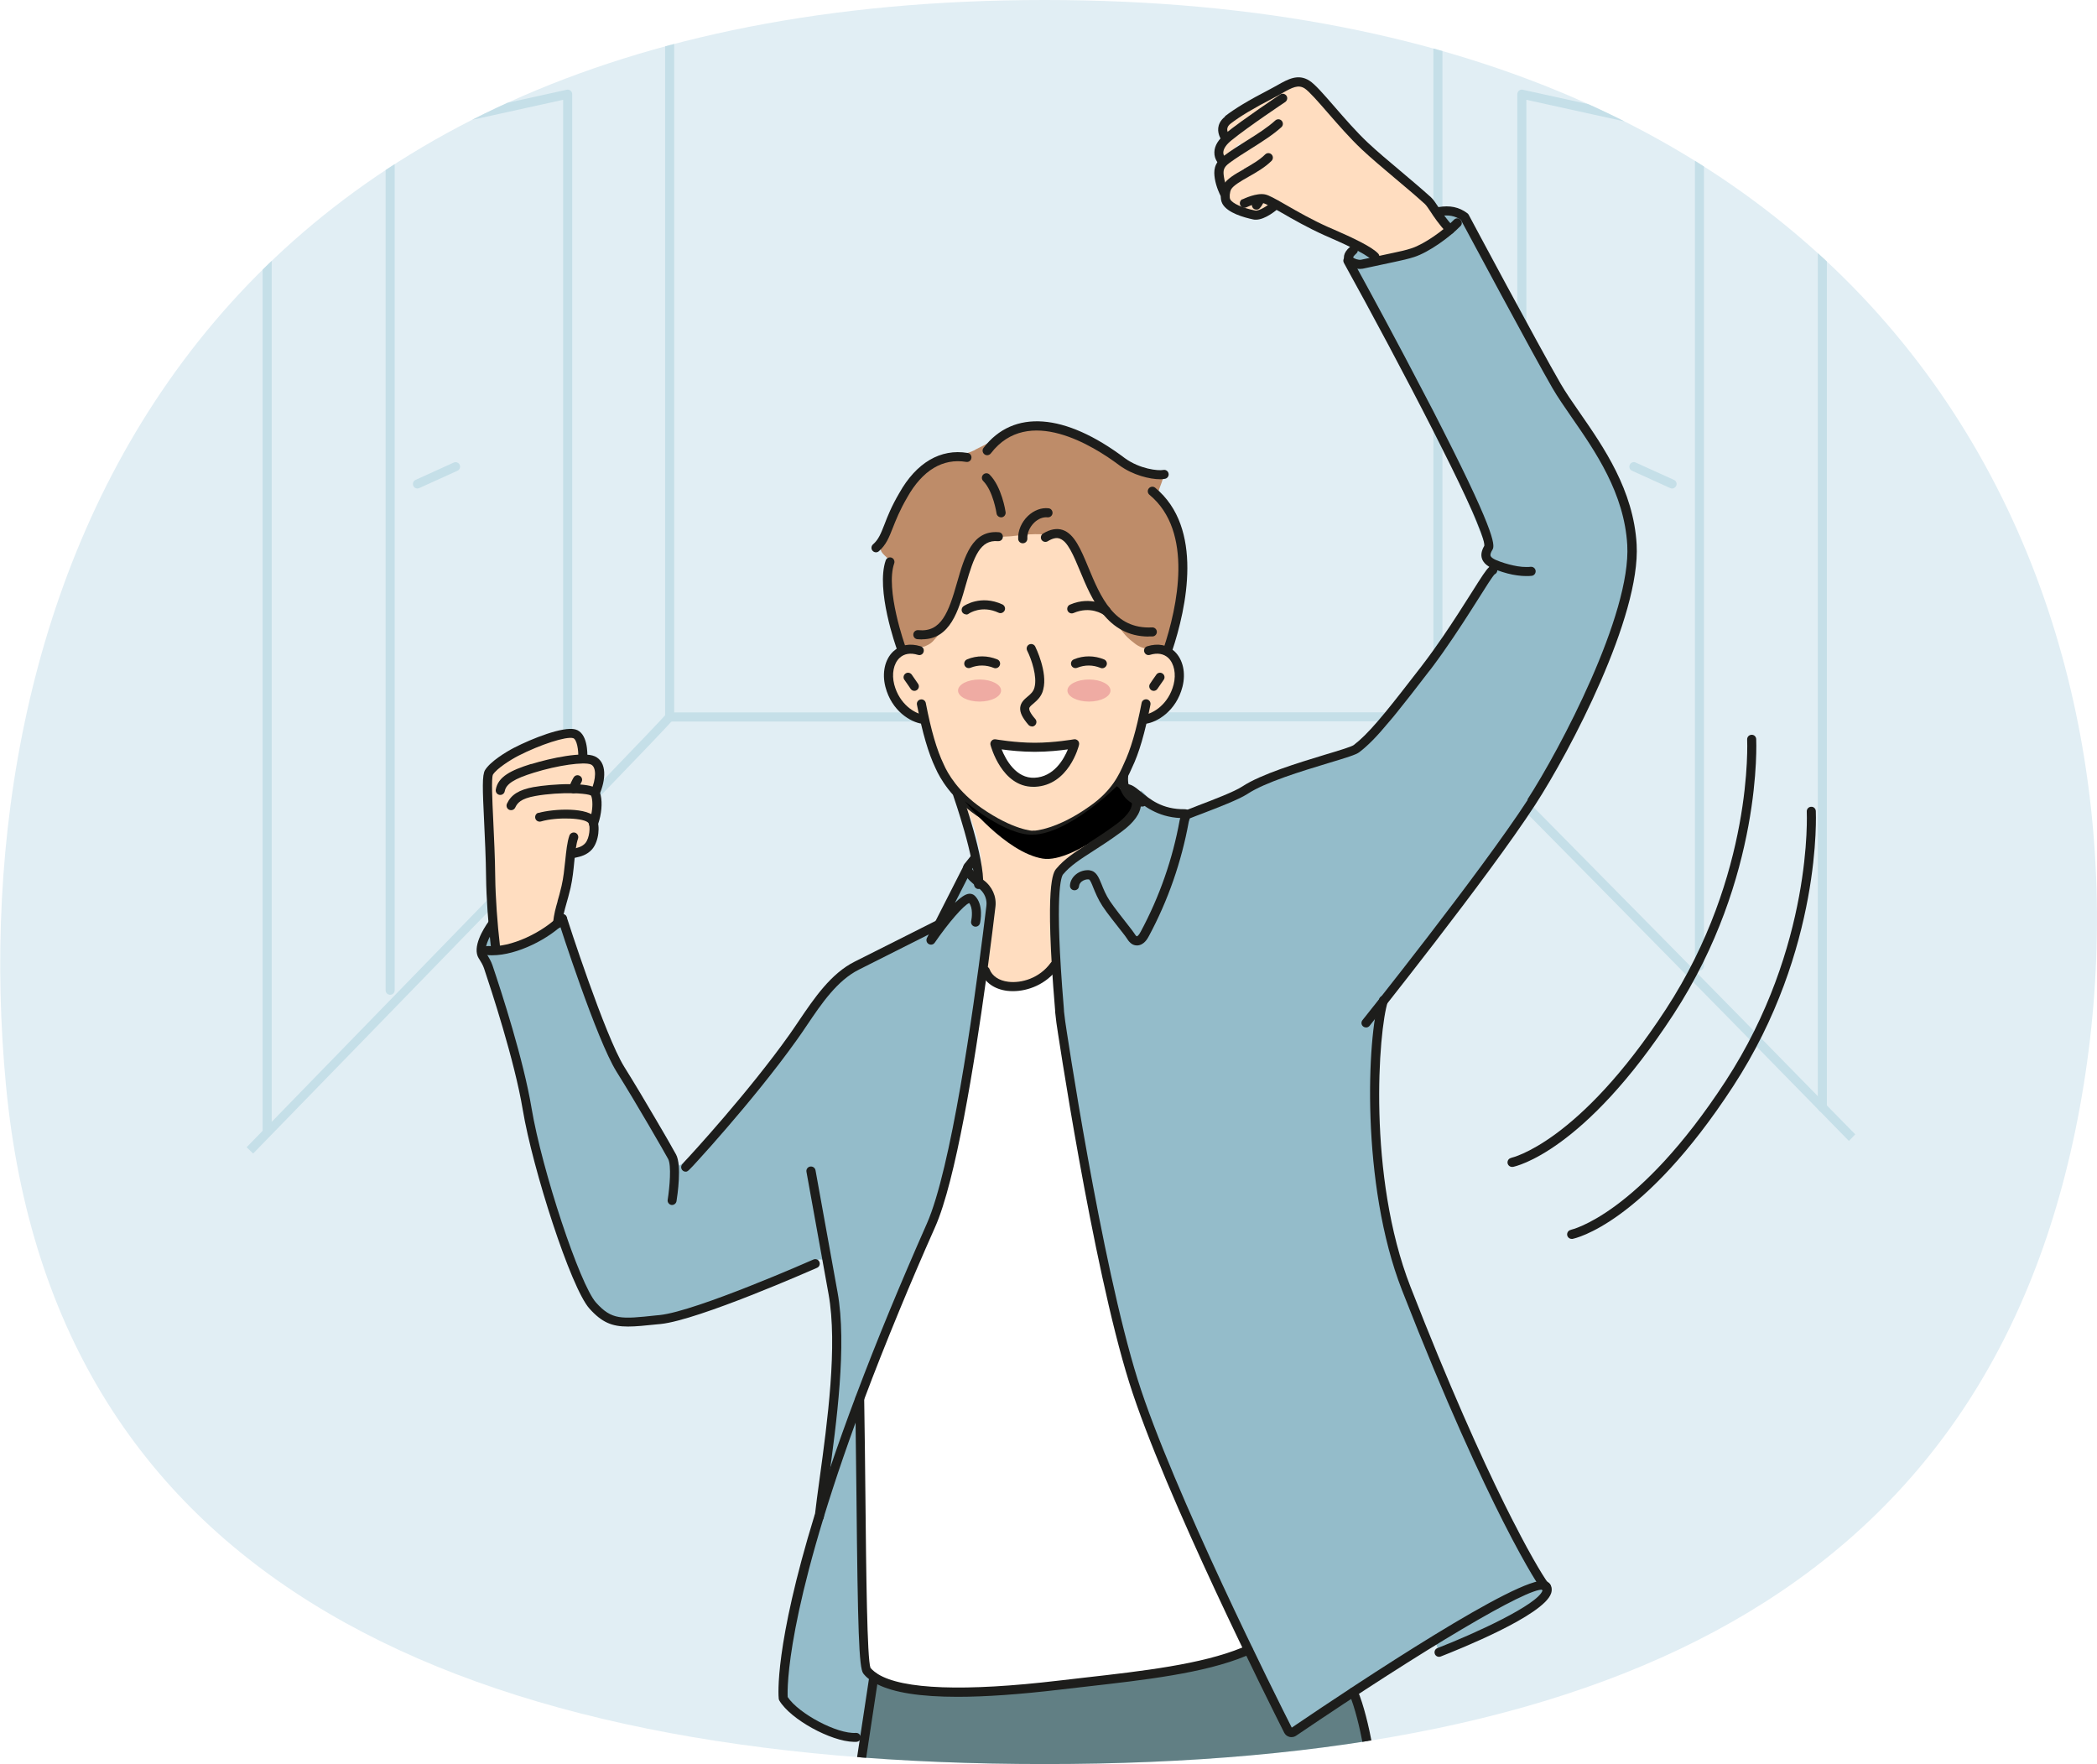 <?xml version="1.0" encoding="UTF-8"?>
<svg id="_レイヤー_2" data-name="レイヤー 2" xmlns="http://www.w3.org/2000/svg" xmlns:xlink="http://www.w3.org/1999/xlink" viewBox="0 0 189.95 159.8">
  <defs>
    <style>
      .cls-1 {
        fill: none;
      }

      .cls-2 {
        fill: #617f84;
      }

      .cls-3, .cls-4, .cls-5 {
        fill-rule: evenodd;
      }

      .cls-3, .cls-6 {
        fill: #fff;
      }

      .cls-7 {
        fill: #efaba3;
      }

      .cls-8 {
        fill: #1d1d1b;
      }

      .cls-9 {
        fill: #c5dfe8;
      }

      .cls-10 {
        fill: #e1eef4;
      }

      .cls-11 {
        fill: #94bcca;
      }

      .cls-5 {
        fill: #be8c69;
      }

      .cls-12 {
        fill: #ffddc0;
      }

      .cls-13 {
        clip-path: url(#clippath);
      }
    </style>
    <clipPath id="clippath">
      <path class="cls-1" d="M.54,98.3c4.31,45.5,42.13,61.49,94.1,61.49s86.8-16.27,94.1-61.49C195.77,54.74,173.09,0,94.64,0S-3.62,54.37.54,98.3Z"/>
    </clipPath>
  </defs>
  <g id="image">
    <g class="cls-13">
      <rect class="cls-10" x="-28.51" y="-2.2" width="246.29" height="164.2"/>
      <g>
        <path class="cls-2" d="M79.27,151.48s0-.02.01-.03c1.62.67,4.16,1.19,5.98,1.43,1.66.22,2.93.04,4.59-.05,6.08-.34,10.42-.84,16.42-1.86,1.46-.25,4.98-1.1,6.36-1.65,1.84-.74,2.61-1.2,4.52-.65.62.18,1.16.53,1.69.89,1.19.81,3.15,1.82,3.87,3.09.53.93.66,2.4.9,3.44.45,1.95.78,3.93,1,5.92h-46.97c.51-3.38.58-7.28,1.63-10.52Z"/>
        <g>
          <path class="cls-9" d="M129.84,37.27c.29.56.56,1.1.82,1.61v20.29c-.27.37-.54.76-.82,1.13v-23.04Z"/>
          <path class="cls-9" d="M129.84,2.95h.82v35.93c-.26-.51-.53-1.05-.82-1.61V2.95Z"/>
          <path class="cls-9" d="M103.36,65.29s0,0,0-.01c0-.02-.01-.05-.02-.08-.03-.22.13-.43.35-.46.05,0,.1-.02.15-.03.05-.01.09-.02.14-.04.02,0,.04-.01.06-.02,0-.04.02-.08.03-.13h22.48c-.24.3-.46.57-.68.82h-22.49s0,0,0-.01c0-.01-.02-.03-.02-.05Z"/>
          <path class="cls-9" d="M61.07,64.53h43s-.02.08-.03.13c-.02,0-.04.01-.06.02-.05.02-.1.03-.14.04-.05.01-.1.02-.15.03-.22.03-.38.24-.35.46,0,.02.01.05.02.08,0,0,0,0,0,.01,0,.02.01.03.02.05,0,0,0,0,0,.01h-42.72c-.23,0-.41-.18-.41-.41V2.95h.82v61.58Z"/>
          <path class="cls-9" d="M129.84,64.53v-4.23c.28-.37.56-.76.82-1.13v5.77c0,.23-.18.41-.41.41h-4.38c.21-.25.44-.53.68-.82h3.29Z"/>
          <path class="cls-9" d="M130.54,64.65s.05.05.12.12c.61.62,3.47,3.5,7.64,7.73.1.1.2.2.3.3.1.1.19.2.3.3,3.92,3.97,8.91,9.03,14.26,14.46.2.2.4.41.6.62,1.69,1.72,3.41,3.47,5.14,5.23.2.21.4.41.61.62.91.93,1.82,1.86,2.73,2.79.83.85,1.64,1.67,2.42,2.47.28.28.55.56.82.84.88.9,1.74,1.78,2.57,2.62-.19.2-.38.4-.57.6-.89-.91-1.8-1.84-2.7-2.76-1.87-1.91-3.77-3.85-5.67-5.79-.2-.21-.4-.41-.6-.62-1.73-1.76-3.45-3.51-5.16-5.25-.2-.21-.4-.41-.6-.61-5.08-5.17-10-10.16-14.32-14.53-.1-.1-.2-.2-.3-.3-.1-.1-.2-.2-.3-.3-2.93-2.97-5.57-5.63-7.76-7.85-.04-.04-.08-.08-.12-.12-.16-.16-.16-.42,0-.58.16-.16.42-.16.58,0Z"/>
          <path class="cls-9" d="M24.62,101.61c6.9-7.1,13.71-14.09,19.49-20.05.13-.13.26-.27.39-.4.13-.14.26-.27.39-.4,2.33-2.4,4.48-4.62,6.39-6.6.26-.27.51-.53.76-.78.46-.48.9-.94,1.33-1.38.04-.04.08-.08.12-.13.16-.17.32-.33.48-.5.06-.06.12-.12.17-.18.19-.19.37-.38.55-.57,3.09-3.21,5.1-5.31,5.56-5.83.04-.05.07-.08.08-.1.14-.18.39-.22.57-.08.18.14.22.39.08.57-.02.03-.07.08-.14.16-.61.68-2.96,3.14-6.42,6.72h0c-.12.12-.24.25-.36.37-.13.13-.26.27-.39.4-.22.22-.44.45-.66.69-.22.22-.44.45-.66.68-2.19,2.26-4.69,4.85-7.41,7.65-.13.13-.25.27-.39.4-.13.13-.25.27-.39.4-6.5,6.7-14.09,14.5-21.23,21.84-.2-.19-.39-.38-.59-.57.48-.49.96-.98,1.43-1.47.27-.28.55-.56.82-.84Z"/>
          <g>
            <g>
              <path class="cls-9" d="M24.11,14.13s0,0,.01,0c0,0,.02,0,.03,0,.02,0,.04,0,.06,0h0s.05,0,.08,0c0,0,0,0,.01,0,.02,0,.05.01.07.02,0,0,0,0,0,0,.02,0,.04.02.06.03,0,0,0,0,.01,0,.02,0,.03.02.05.04,0,0,0,0,.01,0,.02.02.03.04.05.06.02.02.03.05.04.07.01.02.02.05.02.07,0,.03,0,.06,0,.09,0,.19-.13.36-.32.4l-.5.11v-.51c0-.19.13-.36.31-.4Z"/>
              <path class="cls-9" d="M35.25,11.67l16.08-3.54c.12-.03.25,0,.35.08.1.08.15.2.15.32v57.56c0,.23-.18.41-.41.41s-.41-.18-.41-.41V9.04l-15.58,3.43c-.22.05-.44-.09-.49-.31-.05-.22.09-.44.31-.49Z"/>
              <path class="cls-9" d="M35.34,11.66c.23,0,.41.18.41.41v77.63c0,.23-.18.41-.41.41s-.41-.18-.41-.41V12.07c0-.23.18-.41.41-.41Z"/>
              <path class="cls-9" d="M37.64,43.47l3.46-1.57c.21-.09.45,0,.54.2.09.21,0,.45-.2.54l-3.46,1.57c-.06.02-.11.04-.17.04-.16,0-.31-.09-.37-.24-.09-.21,0-.45.2-.54Z"/>
              <path class="cls-9" d="M24.11,14.13s0,0,.01,0c0,0,.02,0,.03,0,.02,0,.04,0,.06,0h0s.05,0,.08,0c0,0,0,0,.01,0,.02,0,.05.01.07.02,0,0,0,0,0,0,.02,0,.04.02.06.03,0,0,0,0,.01,0,.02,0,.03.02.05.04,0,0,0,0,.01,0,.02.02.03.04.05.06.02.02.03.05.04.07.01.02.02.05.02.07,0,.03,0,.06,0,.09v87.93c0,.23-.18.41-.41.41s-.41-.18-.41-.41V14.52c0-.19.13-.36.31-.4Z"/>
            </g>
            <g>
              <path class="cls-9" d="M164.69,14.37s.02-.05.04-.07c.01-.02.03-.04.05-.06,0,0,0,0,.01,0,.01-.02.03-.03.05-.04,0,0,0,0,.01,0,.02-.02.04-.02.06-.03,0,0,0,0,0,0,.02-.01.04-.02.07-.02,0,0,0,0,.01,0,.02,0,.05,0,.08,0h0s.04,0,.06,0c.01,0,.02,0,.03,0,0,0,0,0,.01,0,.18.04.31.2.31.4v.51l-.5-.11c-.19-.04-.32-.21-.32-.4,0-.03,0-.06,0-.09,0-.02.01-.05.02-.07Z"/>
              <path class="cls-9" d="M137.94,8.13l16.08,3.54c.22.05.36.27.31.49-.05.22-.27.36-.49.31l-15.58-3.43v53.84c0,.23-.18.41-.41.41s-.41-.18-.41-.41V8.53c0-.12.06-.24.15-.32.1-.08.22-.11.35-.08Z"/>
              <path class="cls-9" d="M153.94,11.66c.23,0,.41.18.41.41v75.43c0,.23-.18.41-.41.41s-.41-.18-.41-.41V12.07c0-.23.18-.41.41-.41Z"/>
              <path class="cls-9" d="M148.17,41.9l3.46,1.57c.21.09.3.34.2.54-.07.15-.22.24-.37.24-.06,0-.11-.01-.17-.04l-3.46-1.57c-.21-.09-.3-.34-.2-.54.09-.21.34-.3.54-.2Z"/>
              <path class="cls-9" d="M164.69,14.37s.02-.05.04-.07c.01-.02.03-.04.05-.06,0,0,0,0,.01,0,.01-.02.03-.03.05-.04,0,0,0,0,.01,0,.02-.02.04-.02.06-.03,0,0,0,0,0,0,.02-.01.04-.02.07-.02,0,0,0,0,.01,0,.02,0,.05,0,.08,0h0s.04,0,.06,0c.01,0,.02,0,.03,0,0,0,0,0,.01,0,.18.04.31.2.31.4v85.77c0,.23-.18.41-.41.41-.11,0-.22-.05-.29-.12-.07-.07-.12-.18-.12-.29V14.52s0-.06,0-.09c0-.02.01-.05.02-.07Z"/>
            </g>
          </g>
        </g>
        <g>
          <path class="cls-5" d="M88.34,40.75c-2.79,1.33-3.93-.38-5.96,3.17-.76,1.33-1.65,3.8-2.41,5.01-.76,1.2.63,1.46.57,1.96-.06.63-.19,1.33-.13,1.96.13,2.66,1.14,5.7,1.14,5.7l24.21.57s1.27-3.99,1.2-8.87c-.06-2.54-1.46-4.12-2.03-5.39-.13-.38.51-1.39.44-1.84-.13-.76-1.39.25-2.35-.38-2.41-1.46-6.15-4.12-9.38-4.06-2.03.06-2.54.82-5.32,2.16Z"/>
          <path class="cls-12" d="M80.99,59.45s.63-.32,1.27-.51c.82-.19,1.77-.32,2.28-.89.95-1.01,1.01-1.46,1.46-2.28.82-1.52,1.33-3.8,1.77-5.2.76-2.28,2.85-1.84,4.12-2.03,2.6-.32,4.75-.38,5.83,2.22.32.89,1.58,3.68,2.92,5.2,1.14,1.27,1.08,1.52,2.09,2.28.95.82,2.28.51,3.04.89.57.25.89,1.2.89,1.27.44,1.08-.19,2.54-.19,2.54l-1.39,1.65-1.58.76s-.44,2.28-1.2,3.99c-.76,1.71-1.9,2.79-1.9,2.79,0,0-.01,1.44.14,3-.59.43-1.15.88-1.54,1.48-1.31.84-2.29,1.45-3.02,2.34-.66.79-.5,5.36-.29,8.8-.06.02-.13.05-.19.08-.33.15-.61.38-.92.58-1.03.67-2.33,1.01-3.5.64-1.17-.37-2.1-1.57-1.91-2.78.05-.34.19-.67.19-1.01,0-.4-.2-.72-.59-.79-.02-.34.02-.69.04-1.04.1-1.52.18-3.04.13-4.56-.03-.86-.13-1.72-.33-2.57-.21-.91-.5-1.8-.87-2.65-.33-.76-.74-1.55-1.37-2.1-.02-.02-.05-.03-.08-.03-.36-.47-.87-1.2-1.37-2.16-.89-1.71-1.2-4.12-1.2-4.12,0,0-1.46-.13-2.66-1.9-1.14-1.65-.06-3.87-.06-3.87Z"/>
          <g>
            <path class="cls-11" d="M98.99,76.6c.39-.59.95-1.05,1.54-1.48.3-.22.61-.43.91-.65.96-.7,1.91-1.68,1.88-2.88.57.4,1.13,1.39,1.75,1.69.93.46,1.96.17,2.97.4.01-.36,6.1-2.84,6.1-2.84,3.96-1.37,2.57-.57,6.52-1.94.76-.26,1.53-.53,2.18-.99.51-.36.92-.83,1.34-1.29.69-.77,1.39-1.55,2.08-2.32l.02-.26c1.18-1.37,2.35-2.75,3.41-4.22.65-.89,1.22-1.82,1.88-2.69.64-.84,1.32-1.66,1.93-2.53.52-.74,1.04-1.55,1.26-2.44.23-.93.04-1.97-.25-2.85-.39-1.19-1.32-3.36-1.52-3.83,0,0,0,0,0,0,.51,1.17-.7-1.62-1.24-2.78-.92-2-7.07-14.68-9.08-18.61,2.28-.47,4.49-1.12,6.7-1.83.36-.11.62-.21.85-.25-.11-.05-.21-.14-.17-.34,0-.03,1.14-.59,1.13-.62.02-.04.02-.08,0-.13-.31-.46-.57-.94-.86-1.42l.03-.35c.86-.15,1.59-.05,2.29.47,0,0,6.34,11.88,8.32,15.3,1.98,3.42,6.48,8.1,6.84,14.4.36,6.3-5.87,18.32-9.11,23.32-3.46,5.32-10.87,14.8-13.78,18.47-.1.56-.16,1.12-.21,1.69-.33,3.28-.64,6.59-.33,9.87.27,2.83.85,6.58,1.57,9.33,1.14,4.32,2.58,6.9,4.03,11.13,1.74,5.09,3.01,8.4,5.26,11.83.74,1.12,1.52,2.23,2.14,3.42.78,1.49,1.29,3.09,1.81,4.69.06.18.12.37.14.56.39-.09.65-.06.75.09,1.08,1.75-9.72,5.94-9.72,5.94l-.38-1.1h0c-5.46,3.35-11.36,7.34-12.79,8.3-.17.12-.41.06-.5-.13-.47-.94-1.85-3.68-3.6-7.29-3.45-7.16-8.33-17.71-10.41-24.35-3.39-10.8-6.59-32.53-6.59-32.53l-.11-.95c.04.36-.11-1.23-.26-3.41-.01-.16-.02-.32-.03-.48-.22-3.44-.37-8.01.29-8.8.73-.88,1.71-1.49,3.02-2.34Z"/>
            <path class="cls-11" d="M124.37,23.71c-.64.15-1.31-.03-1.95-.2-.12-.03-.27-.09-.29-.21-.02-.12.08-.23.18-.3.24-.19.5-.36.77-.51v-.1c.61.04,1.19.36,1.54.86.04.06.08.12.08.18,0,.15-.17.24-.32.28Z"/>
            <path class="cls-11" d="M45.42,83.87c1.72-.33,3.55-.36,5.3-.54.2-.02.42-.03.57.09.13.1.18.28.23.44.86,3.29,1.84,6.55,2.94,9.77.43,1.25.87,2.5,1.56,3.62.87,1.43,2.1,2.6,3.12,3.92,1.02,1.33,1.83,2.83,2.39,4.42,2.11-1.39,3.84-3.3,5.48-5.22,3.06-3.57,5.94-7.3,8.62-11.16.27-.38.54-.77.88-1.1.39-.37.86-.63,1.33-.9.79-.45,1.58-.89,2.38-1.34.7-.39,1.4-.79,2.13-1.12.7-.31,2.11-.37,2.66-.77.5-.37.59-1.6.85-2.22.36-.84.85-1.63,1.44-2.34.08-.09.17-.19.3-.19.08,0,.16.04.23.09.07.05.14.11.21.16l.02-.12c.22.23.5.47.8.69.66.48,1.01,1.24.92,2.03-.61,5.15-2.89,23.17-5.43,28.91-.26.59-.52,1.17-.77,1.74l.09-.69c-1.61,4.39-3.8,8.57-5.31,13-.24.72-.47,1.44-.68,2.17.07-.18.13-.36.2-.54.18,10.54.13,24,.64,24.62.17.21.43.47.87.72l-1,5.3c-1.92.13-6.47-1.87-7.44-3.47,0,0-.52-4.97,4.05-19.02-.15.3-.31.6-.48.9,1-6.61,1.29-13.33.84-20-.03-.49-.09-1.02-.44-1.37-.35-.35-.98-.4-1.09.08,0,0-10.62,4.7-14.04,5.06-3.42.36-4.5.54-6.12-1.26-1.62-1.8-5.04-12.42-5.94-17.82-.74-4.43-2.81-10.74-3.53-12.87-.12-.35-.32-.67-.52-.99-.81-1.31.71-2.53,1.72-2.72Z"/>
            <path class="cls-11" d="M87.69,78.51l.57-.71-.21,1.58c-.33-.35-.51-.68-.35-.88Z"/>
          </g>
        </g>
        <g>
          <path class="cls-8" d="M88.64,80.52c.21,0,.4-.17.41-.38.15-2.35-1.83-8.03-1.91-8.27-.08-.21-.31-.33-.52-.25-.21.07-.33.31-.25.52.02.06,2.01,5.76,1.86,7.95-.01.23.16.42.38.44,0,0,.02,0,.03,0Z"/>
          <path class="cls-8" d="M93.66,76.08s0,0,.01,0c.09,0,2.32-.09,5.49-2.36,2.23-1.55,2.94-3.19,3.37-4.16.65-1.34,1.18-3.17,1.68-5.73.04-.22-.1-.44-.32-.48-.22-.04-.44.1-.48.32-.48,2.49-1,4.25-1.62,5.54-.4.91-1.05,2.41-3.1,3.83-2.97,2.12-5.02,2.21-5.04,2.21-.23,0-.4.2-.4.42,0,.22.19.4.41.4Z"/>
          <path class="cls-8" d="M93.6,76.08c.23,0,.41-.18.41-.41s-.18-.41-.41-.41c-.03,0-1.79-.05-4.71-2.08-2.1-1.47-3.04-3.1-3.41-3.95-.63-1.31-1.14-3.07-1.62-5.55-.04-.22-.26-.37-.48-.32-.22.04-.37.26-.32.48.5,2.56,1.03,4.38,1.68,5.74.4.91,1.42,2.7,3.69,4.28,3.18,2.2,5.1,2.23,5.18,2.23Z"/>
          <path class="cls-8" d="M103.74,65.56s.04,0,.05,0c1.02-.14,2.75-1.14,3.32-3.35.32-1.25.05-2.47-.71-3.2-.63-.6-1.51-.77-2.48-.47-.22.07-.34.3-.27.51.07.22.3.34.51.27.68-.21,1.25-.11,1.67.28.53.51.72,1.45.48,2.4-.46,1.8-1.86,2.64-2.64,2.74-.22.03-.38.24-.35.46.03.21.2.36.41.36Z"/>
          <path class="cls-8" d="M104.5,62.58c.13,0,.26-.06.34-.18,0,0,.38-.56.56-.81.14-.18.1-.44-.08-.57-.18-.14-.44-.1-.57.08-.19.26-.57.82-.58.84-.13.19-.07.44.11.57.07.05.15.07.23.07Z"/>
          <path class="cls-8" d="M83.58,65.56c.2,0,.38-.15.41-.36.03-.22-.13-.43-.35-.46-.77-.1-2.17-.94-2.64-2.74-.24-.95-.06-1.89.48-2.4.41-.39.99-.49,1.67-.28.22.07.45-.05.51-.27.07-.22-.05-.45-.27-.51-.96-.3-1.84-.13-2.48.47-.76.72-1.03,1.95-.71,3.2.57,2.21,2.3,3.21,3.32,3.35.02,0,.04,0,.05,0Z"/>
          <path class="cls-8" d="M82.82,62.58c.08,0,.16-.02.23-.07.19-.13.24-.38.11-.57-.02-.02-.39-.58-.58-.84-.14-.18-.39-.22-.57-.08-.18.14-.22.39-.08.57.18.24.55.8.56.81.08.12.21.18.34.18Z"/>
          <path class="cls-8" d="M93.47,65.81c.1,0,.19-.03.27-.1.17-.15.19-.41.04-.58-.5-.57-.56-.84-.55-.95,0-.13.15-.26.38-.45.31-.27.75-.64.89-1.28.41-1.57-.68-3.79-.73-3.89-.1-.2-.35-.28-.55-.18-.2.1-.28.35-.18.55.41.81.92,2.37.67,3.32-.09.39-.35.62-.63.85-.3.25-.63.54-.67,1.01-.03.44.2.91.75,1.55.08.09.2.14.31.14Z"/>
          <path class="cls-8" d="M100.19,55.74c.13,0,.26-.06.34-.17.13-.18.09-.44-.1-.57-.06-.04-1.54-1.08-3.51-.23-.21.09-.3.33-.22.54.09.21.33.31.54.22,1.53-.66,2.66.11,2.71.15.07.05.15.07.24.07Z"/>
          <path class="cls-8" d="M87.51,55.67c.08,0,.16-.02.24-.08.05-.04,1.18-.8,2.7-.09.21.1.45,0,.55-.2.1-.21,0-.45-.2-.55-1.97-.91-3.46.12-3.52.16-.18.13-.23.39-.1.57.08.11.21.17.33.17Z"/>
          <path class="cls-4" d="M101.17,71.21s-4.34,4.33-7.63,4.4c-2.54.06-6.15-3.04-6.15-3.04,0,0,3.68,4.63,7.04,5.2,2.92.51,8.84-4.75,8.84-4.75l-2.09-1.8Z"/>
          <path class="cls-8" d="M79.34,50.03c.1,0,.19-.03.27-.1.66-.58.92-1.25,1.26-2.11.28-.71.62-1.58,1.3-2.75,1.38-2.47,3.23-3.58,5.35-3.23.22.04.44-.11.47-.34.04-.22-.11-.44-.34-.47-2.45-.41-4.65.88-6.19,3.63-.71,1.21-1.07,2.12-1.35,2.86-.32.81-.52,1.34-1.03,1.79-.17.15-.19.41-.04.58.08.09.19.14.31.14Z"/>
          <path class="cls-8" d="M81.62,59.1s.09,0,.14-.02c.21-.08.32-.31.25-.53-.02-.05-1.84-5.15-1.01-7.52.07-.21-.04-.45-.25-.52-.21-.07-.45.04-.52.25-.92,2.64.94,7.85,1.02,8.07.06.17.22.27.39.27Z"/>
          <path class="cls-8" d="M105.07,43.41c.18,0,.33-.01.46-.04.22-.04.37-.26.32-.48-.04-.22-.26-.37-.48-.32-.46.09-2.12-.08-3.48-1.07-5.44-4.1-10.11-4.44-12.8-.93-.14.18-.1.44.08.58.18.14.44.1.58-.08,3.37-4.4,9.28-.7,11.66,1.09,1.21.88,2.74,1.25,3.67,1.25Z"/>
          <path class="cls-8" d="M83.52,57.91c2.56,0,3.31-2.62,3.97-4.95.73-2.55,1.29-4.09,2.91-3.94.23.02.43-.15.44-.37.02-.23-.15-.43-.37-.44-2.41-.21-3.1,2.2-3.77,4.53-.78,2.76-1.45,4.55-3.52,4.34-.23-.02-.43.14-.45.37-.02.23.14.43.37.45.14.01.28.02.42.02Z"/>
          <path class="cls-8" d="M104.04,57.65c.12,0,.23,0,.36,0,.23-.01.4-.21.39-.43-.01-.23-.21-.4-.43-.39-3.44.19-4.68-2.79-5.77-5.42-.68-1.64-1.27-3.06-2.34-3.41-.53-.17-1.13-.06-1.77.33-.19.12-.25.37-.14.56.12.19.37.25.56.14.44-.27.79-.35,1.09-.25.72.24,1.26,1.55,1.84,2.94,1.04,2.52,2.46,5.93,6.22,5.94Z"/>
          <path class="cls-8" d="M105.77,59.29c.17,0,.33-.11.39-.28,1.33-3.98,2.89-11.19-1.52-14.83-.17-.14-.43-.12-.58.06-.14.17-.12.43.06.58,4.03,3.33,2.53,10.17,1.27,13.94-.07.21.04.45.26.52.04.01.09.02.13.02Z"/>
          <path class="cls-8" d="M90.68,46.86s.04,0,.06,0c.22-.03.38-.24.35-.47-.01-.09-.35-2.3-1.45-3.4-.16-.16-.42-.16-.58,0-.16.16-.16.42,0,.58.9.9,1.21,2.92,1.21,2.94.03.2.21.35.41.35Z"/>
          <path class="cls-8" d="M92.65,49.21s.01,0,.02,0c.23-.01.4-.21.39-.43-.03-.5.22-1.05.63-1.45.36-.34.79-.51,1.2-.47.22.02.43-.14.45-.37.02-.23-.14-.43-.37-.45-.64-.07-1.31.18-1.85.69-.59.56-.93,1.34-.89,2.09.01.22.19.39.41.39Z"/>
          <g>
            <path class="cls-3" d="M93.73,67.69c1.84,0,3.61-.32,3.61-.32,0,0-.82,3.36-3.61,3.49-2.66.13-3.61-3.49-3.61-3.49,0,0,1.77.32,3.61.32Z"/>
            <path class="cls-8" d="M89.72,67.47c.04.16,1.03,3.8,3.87,3.8.05,0,.11,0,.16,0,3.06-.14,3.96-3.65,3.99-3.8.03-.13,0-.28-.1-.38-.1-.1-.24-.15-.37-.12-.02,0-1.76.31-3.54.31s-3.52-.31-3.54-.31c-.14-.02-.28.02-.37.13-.1.1-.13.25-.1.38ZM96.73,67.88c-.37.9-1.27,2.49-3.02,2.57-1.66.08-2.6-1.62-2.98-2.57.7.1,1.83.22,3,.22s2.31-.12,3-.22Z"/>
          </g>
        </g>
        <path class="cls-8" d="M97.28,59.72c.89-.36,1.84-.35,2.73.01.21.09.31.33.22.54-.07.16-.22.26-.38.26-.05,0-.1,0-.16-.03-.69-.28-1.42-.29-2.12-.01-.21.08-.45-.02-.53-.23-.08-.21.02-.45.23-.53Z"/>
        <path class="cls-8" d="M87.61,59.72c.89-.36,1.84-.35,2.73.01.21.09.31.33.22.54-.06.16-.22.26-.38.26-.05,0-.1,0-.16-.03-.69-.28-1.42-.29-2.12-.01-.21.08-.45-.02-.53-.23-.08-.21.02-.45.23-.53Z"/>
        <path class="cls-7" d="M88.73,61.55c1.08,0,1.95.45,1.95,1s-.87,1-1.95,1-1.95-.45-1.95-1,.87-1,1.95-1Z"/>
        <path class="cls-7" d="M98.64,61.55c1.08,0,1.95.45,1.95,1s-.87,1-1.95,1-1.95-.45-1.95-1,.87-1,1.95-1Z"/>
        <g>
          <path class="cls-12" d="M122.95,19.33l3.5,1.43c-2.61,1.75-5.5.55-6.3.19-1.87-.84-3.53-1.85-4.59-2.44l-.08-.51.08.04,7.39,1.29Z"/>
          <path class="cls-12" d="M110.72,14.59s-.95-.84.41-2.05l-.08-.03s-.77-.92.16-1.65c.95-.74,2.28-1.51,4.04-2.42,1.26-.66,2.14-1.42,3.14-.79.91.57,3.1,3.56,5.24,5.57,1.57,1.47,3.9,3.3,5.71,4.95.44.39.81,1.33,2,2.63,0,0-2.41,1.75-3.35,2.09-.76.28-3.46.38-3.46.38l-9.07-5.26-.04-.02c-1.29,1.46-1.58,1.55-1.83,1.5-.5-.1-2.11-.48-2.52-1.21-.12-.21-.12-.56-.06-.88l-.09.11s-.35-.68-.45-1.38c-.1-.65-.08-1.13.64-1.67.55-.41,1.16-.8,1.77-1.18l-.64-.26-1.53,1.59Z"/>
        </g>
        <path class="cls-6" d="M82.9,114.28l2.25-5.55,4.08-20.69c.28.32.61.6,1,.8.63.32,1.31.4,1.98.3,0,0,0,0,0,0-.16.08-.04.3.11.27.67-.13,1.21-.51,1.71-.94.39-.24.76-.52,1.07-.83.05-.05.05-.11.03-.16l.36-.03.22.76c.14,2.18.3,3.77.26,3.41l.11.95s3.2,21.73,6.59,32.53c2.08,6.63,6.96,17.19,10.41,24.35h0c-4.29,1.91-11.05,2.47-17.11,3.18-10.96,1.3-14.97.35-16.58-.59-.44-.26-.7-.51-.87-.72-.51-.62-.46-14.09-.64-24.62h0s0-.02,0-.02l5.02-12.4Z"/>
        <path class="cls-8" d="M138.35,72.43c2.98-4.6,9.41-16.79,9.05-23.07-.27-4.68-2.9-8.48-5.01-11.52-.66-.96-1.29-1.86-1.77-2.69-1.87-3.24-7.71-14.16-8.29-15.23-.53-.37-1.13-.48-1.9-.35-.22.04-.44-.11-.47-.34-.04-.22.11-.44.34-.47,1.04-.18,1.87,0,2.61.55.05.04.09.08.12.13.06.12,6.36,11.91,8.32,15.29.46.8,1.08,1.69,1.74,2.64,2.17,3.13,4.88,7.03,5.16,11.95.37,6.54-6.02,18.7-9.18,23.57-4.31,6.64-14.91,19.89-15.01,20.03-.08.1-.2.15-.32.15-.09,0-.18-.03-.26-.09-.18-.14-.21-.4-.06-.58.11-.13,10.67-13.35,14.97-19.96Z"/>
        <path class="cls-8" d="M121.89,23.26c.08-.04.16-.06.24-.05.13.01.25.09.31.21,0,0,.02.04.07.12.06.11.16.3.3.54.04.08.09.16.14.25,1.07,1.95,3.67,6.73,6.18,11.57.24.47.48.92.71,1.36.29.56.56,1.1.82,1.61,5.09,10,4.72,10.61,4.51,10.96-.1.16-.2.38-.15.52.04.12.22.3.85.52.58.21,1.11.34,1.58.42.29.05.56.07.82.07.13,0,.26,0,.38-.02.22-.02.43.14.45.37.02.23-.14.43-.37.45-.15.02-.31.02-.47.02h-.03c-.25,0-.51-.02-.79-.06-.56-.07-1.16-.23-1.83-.47,0,0-.02,0-.02,0-.22-.08-.45-.17-.66-.29-.02-.01-.04-.02-.06-.04-.28-.16-.51-.39-.62-.69-.13-.35-.06-.74.2-1.19.03-.27-.18-.94-.58-1.91,0,0,0-.02-.01-.03-.02-.04-.04-.08-.05-.13-.14-.35-.31-.73-.49-1.15,0-.01-.01-.02-.02-.04-.67-1.49-1.58-3.39-2.64-5.49-.27-.53-.54-1.07-.82-1.63-2.54-4.99-5.66-10.82-8.11-15.25-.08-.15-.06-.32.03-.45.04-.04.08-.08.13-.11Z"/>
        <path class="cls-8" d="M101.81,69.89c.23.02.39.22.38.44-.09,1.06.37,1.71,1.36,1.92.22.05.36.27.32.49-.04.19-.21.32-.4.32-.03,0-.06,0-.09,0-1.39-.3-2.13-1.31-2.01-2.79.02-.23.21-.39.44-.38Z"/>
        <path class="cls-8" d="M107.53,73.36s.03-.01.04-.02c.22-.09.58-.23,1.02-.4,1.29-.49,3.23-1.23,3.94-1.7,1.7-1.12,5.07-2.14,7.53-2.89,1.11-.33,2.36-.71,2.56-.86.64-.49,1.29-1.13,2.18-2.16.21-.25.44-.52.69-.82.84-1.02,1.87-2.35,3.24-4.12.38-.5.76-1,1.12-1.51.28-.39.56-.79.82-1.17,1.03-1.5,1.93-2.93,2.61-4,.94-1.49,1.33-2.1,1.6-2.33.02-.02.04-.03.06-.05.1-.07.18-.09.28-.09.22,0,.4.17.41.39,0,0,0,.01,0,.02,0,.17-.1.31-.25.38-.2.2-.79,1.13-1.41,2.12-.83,1.31-1.98,3.13-3.3,5-.27.37-.54.76-.82,1.13-.15.21-.31.41-.47.61-1.14,1.49-2.06,2.67-2.83,3.62-.24.3-.46.57-.68.82-1.16,1.4-1.95,2.2-2.75,2.81-.28.22-1.12.48-2.82.99-2.41.73-5.71,1.73-7.31,2.79-.78.51-2.7,1.24-4.1,1.78-.44.17-.83.31-1.04.4-.03.01-.06.02-.09.03-.02,0-.04,0-.07,0-.16,0-.31-.09-.38-.25-.04-.1-.04-.2,0-.3.04-.11.11-.19.23-.24Z"/>
        <path class="cls-8" d="M61.9,105.33c.72-.75,5.99-6.51,9.62-11.63.29-.41.58-.84.87-1.27,1.35-1.99,2.87-4.25,5.04-5.33,2.52-1.26,7.45-3.75,7.45-3.75l.37.73s-4.93,2.49-7.45,3.75c-1.97.99-3.37,3.06-4.72,5.06-.3.45-.59.87-.89,1.29-2.05,2.88-4.59,5.94-6.36,7.99-1.04,1.21-1.9,2.17-2.44,2.76-.51.57-.79.87-.96,1.03h0s0,0,0,0c-.15.14-.22.17-.29.17-.03,0-.05,0-.08,0-.15-.02-.28-.12-.33-.26-.09-.23.06-.4.11-.46.02-.02.05-.05.07-.07Z"/>
        <path class="cls-8" d="M50.82,82.82c.22-.07.45.05.52.27.03.11,3.46,10.75,5.21,13.55,1.83,2.93,4.37,7.35,4.69,7.94.52.97.13,3.68.04,4.22-.03.2-.21.35-.4.35-.02,0-.04,0-.06,0-.22-.04-.38-.25-.34-.47.18-1.13.35-3.14.04-3.7-.32-.59-2.84-4.98-4.67-7.9-1.81-2.89-5.15-13.29-5.29-13.73-.07-.22.05-.45.27-.52Z"/>
        <path class="cls-8" d="M44.82,83.37c.19.13.23.39.1.57-.73,1.04-1.1,2.06-.87,2.43l.03.04c.2.32.4.65.53,1.03.82,2.43,2.81,8.55,3.54,12.94.94,5.61,4.37,15.98,5.84,17.61,1.43,1.59,2.28,1.5,5.45,1.16l.32-.03c3.32-.35,13.81-4.98,13.92-5.03.21-.09.45,0,.54.21.09.21,0,.45-.21.54-.44.19-10.72,4.73-14.16,5.09l-.32.03c-1.07.11-1.92.2-2.64.2-1.45,0-2.36-.36-3.5-1.63-1.69-1.88-5.15-12.67-6.04-18.02-.74-4.45-2.88-10.93-3.51-12.81-.1-.29-.27-.57-.45-.86l-.03-.04c-.61-.99.42-2.66.9-3.33.13-.19.39-.23.57-.1Z"/>
        <path class="cls-8" d="M122.43,152.89c.21-.09.45,0,.54.22,1.13,2.68,1.79,7.59,1.95,8.89h-.83c-.18-1.4-.83-6.09-1.88-8.57-.09-.21,0-.45.22-.54Z"/>
        <path class="cls-8" d="M78.76,151.77c.02-.13.1-.23.2-.29,0,0,.02.01.02.02.04.03.09.02.13,0,.14.11.28.22.42.33.01.01.03.02.04.04,0,0,0,.02,0,.02l-1.53,10.1h-.83l1.55-10.23Z"/>
        <path class="cls-8" d="M98.71,78.84c.59.07.81.62,1.07,1.25.17.43.38.96.75,1.52.38.57,1.19,1.6,1.84,2.43l.17.22c.06.08.12.16.18.25.06.1.2.3.25.3h0c.05,0,.17-.06.36-.42,1.7-3.17,2.89-6.57,3.53-10.11.01-.06.03-.12.05-.18-2.09-.1-3.34-1.14-4.11-1.77-.24-.2-.57-.47-.69-.48-.2.09-.45,0-.54-.19-.1-.2-.02-.44.18-.54.54-.27,1.02.13,1.58.59.82.68,1.94,1.62,3.99,1.59.18,0,.32.07.41.2.17.24.08.52,0,.77-.02.06-.04.12-.05.17-.66,3.62-1.87,7.11-3.61,10.35-.12.23-.45.83-1.06.85,0,0-.02,0-.03,0-.49,0-.76-.4-.93-.67-.04-.07-.09-.13-.14-.2l-.17-.22c-.66-.84-1.49-1.88-1.88-2.48-.41-.63-.64-1.21-.83-1.67-.13-.33-.29-.73-.4-.74-.22-.03-.47.05-.66.2-.08.07-.21.21-.23.4-.01.23-.21.4-.44.38-.23-.01-.4-.21-.38-.44.02-.37.21-.72.52-.98.35-.3.83-.44,1.28-.39Z"/>
        <path class="cls-8" d="M87.33,78.35c.1-.2.35-.28.55-.18.2.1.28.35.18.55l-1.56,3.06c.48-.46.93-.79,1.27-.82.21-.02.4.05.54.19.81.81.5,2.31.46,2.47-.05.22-.27.36-.49.31-.22-.05-.36-.27-.31-.49.07-.32.17-1.2-.18-1.64-.48.18-1.87,1.77-3.12,3.59-.08.12-.21.18-.34.18-.07,0-.14-.02-.21-.06-.19-.11-.25-.35-.16-.54l3.36-6.61Z"/>
        <path class="cls-8" d="M73.39,105.67c.22-.04.44.11.48.33.3,1.68,1.48,8.19,2,11.07.86,4.77-.1,11.83-.81,16.99-.17,1.23-.33,2.39-.44,3.38-.02.21-.2.36-.41.36-.02,0-.03,0-.05,0-.23-.03-.39-.23-.36-.45.11-.99.27-2.16.44-3.4.7-5.1,1.65-12.09.81-16.74-.52-2.88-1.69-9.39-2-11.07-.04-.22.11-.43.33-.47Z"/>
        <path class="cls-8" d="M77.87,126.28s.05,0,.08.01c.02,0,.05.01.07.02,0,0,0,0,0,0,.15.06.25.2.26.37,0,.03,0,.06,0,.09.05,2.81.08,5.84.11,8.77.07,6.9.15,14.71.46,15.54.1.12.22.23.36.34.1.07.2.15.31.22,2.24,1.39,7.86,1.6,16.4.59.77-.09,1.55-.18,2.34-.27,5.21-.59,10.58-1.2,14.26-2.72h0c.13-.05.25-.1.38-.16,0,0,0,0,.01,0,.21-.09.45,0,.54.21,0,0,0,.01,0,.02.08.2,0,.42-.2.52,0,0,0,0-.01,0-.12.05-.24.11-.36.16-3.79,1.58-9.25,2.19-14.53,2.79-.79.09-1.57.18-2.34.27-3.64.43-6.72.65-9.26.65-3.37,0-5.79-.38-7.29-1.14-.04-.02-.09-.04-.13-.07-.1-.05-.19-.11-.28-.16-.12-.08-.24-.16-.34-.24-.2-.15-.37-.32-.51-.5-.4-.49-.5-4.05-.62-16.03-.02-2.2-.05-4.46-.08-6.64,0-.75-.02-1.49-.03-2.21,0-.23.18-.42.41-.42Z"/>
        <path class="cls-8" d="M125.45,90.21c.22.07.33.3.26.52-.85,2.62-1.86,15.79,2.05,25.82,7.01,17.98,11.54,25.56,12.44,26.8.1.04.19.12.24.23.03.07.13.3-.03.5-.08.1-.2.16-.33.16-.02,0-.04,0-.06,0-.19-.03-.32-.05-1.3-1.69-.51-.86-1.38-2.39-2.58-4.76-1.95-3.85-5.12-10.61-9.15-20.94-3.76-9.64-3.14-23.02-2.06-26.37.07-.22.3-.33.52-.26Z"/>
        <path class="cls-8" d="M73.81,137.23c.28-.91.59-1.88.92-2.88t0,0c.15-.47.31-.94.48-1.43t0,0h0c1.37-4.04,3.13-8.77,5.4-14.27,1.01-2.44,2.12-5.04,3.34-7.8,2.2-4.96,4.2-19.24,5.09-26.29.13-1,.23-1.85.31-2.51.06-.49-.1-.97-.42-1.34-.06-.07-.13-.14-.2-.2-.04-.04-.08-.07-.13-.1-.12-.09-.25-.19-.37-.29-.21-.18-.42-.37-.59-.57-.07-.08-.14-.17-.19-.25-.12-.17-.2-.34-.22-.51-.01-.09,0-.18.01-.27h0c.02-.1.07-.19.13-.27l.55-.69h.01c.14-.19.4-.22.58-.08.18.14.21.4.06.58l-.43.53-.02.03-.05.07h0s-.01.02-.01.02c0,0,0,0,0,0h0s.03.06.06.1h0s.03.04.05.06c.13.18.37.43.78.75.04.03.07.05.11.08.01,0,.02.02.03.02.78.57,1.19,1.49,1.08,2.41-.15,1.24-.38,3.16-.69,5.45,0,.04-.01.08-.02.13-.02.16-.04.32-.07.49-.03.2-.05.39-.08.6h0c-1.04,7.54-2.74,18.17-4.61,22.36-1.17,2.63-2.23,5.11-3.2,7.46-1.21,2.93-2.28,5.63-3.22,8.14-.14.36-.27.71-.39,1.06-.14.36-.27.72-.4,1.07-6.26,17.23-6.18,24.01-6.14,24.83.99,1.5,4.49,3.37,6.18,3.25.17-.01.32.08.39.22.03.05.04.1.05.16,0,.12-.04.24-.12.31-.07.07-.16.11-.27.12-.06,0-.12,0-.19,0-.02,0-.04,0-.06,0h0c-2.07-.04-5.71-2.03-6.73-3.73-.03-.05-.05-.11-.06-.17-.03-.27-.41-4.72,3.26-16.68t0,0Z"/>
        <path class="cls-8" d="M89.11,87.56c.21-.08.45.02.53.24.23.61.85,1.03,1.69,1.13,1.19.15,2.83-.32,3.84-1.71.13-.18.39-.23.57-.09.18.13.23.39.09.57-1.06,1.47-2.72,2.08-4.07,2.08-.19,0-.37-.01-.54-.03-1.15-.15-2-.75-2.35-1.66-.08-.21.02-.45.24-.53Z"/>
        <path class="cls-8" d="M122.32,22.34c.17-.15.43-.13.58.05.15.17.13.43-.05.58-.26.23-.28.34-.28.34.05.12.51.26.71.22l2.99-.64c.53-.11,1.08-.23,1.59-.4,1.17-.38,2.94-1.65,3.85-2.59.16-.16.42-.17.58,0,.16.16.17.42,0,.58-.98,1.01-2.86,2.37-4.19,2.8-.55.18-1.12.3-1.67.42l-2.99.64c-.07.01-.15.02-.24.02-.45,0-1.14-.19-1.38-.68-.12-.24-.22-.74.48-1.33Z"/>
        <path class="cls-12" d="M46.76,68.1c1.82-.93,4.37-1.86,5.25-1.63.88.23.78,2.16.78,2.16l-.06.12c.42,0,.76.03.98.13.82.37.73,1.73.2,2.95.25.45.27,1.62-.13,2.76h-.01c.14.55,0,1.56-.43,2.05-.48.56-1.24.6-1.49.69l-.13-.15-.04.24c0-.09.02-.17.03-.26l-.53,2.94-.4,2.15-.55,1.62s-2.4,1.51-3.18,1.77c-.54.18-2.15,0-2.15,0-.21-1.7-.4-4.26-.43-6.16-.06-4.67-.52-8.93-.15-9.52.42-.69,1.8-1.53,2.47-1.87Z"/>
        <g>
          <path class="cls-8" d="M50.5,81.64c.11-.37.23-.8.37-1.4.17-.74.25-1.52.33-2.28.09-.86.17-1.68.38-2.28.08-.21.31-.32.53-.25.21.08.32.31.25.53-.18.51-.26,1.28-.34,2.09-.07.75-.16,1.6-.34,2.39-.15.62-.27,1.05-.38,1.43-.17.61-.3,1.05-.39,1.85-.02.21-.2.36-.41.36-.02,0-.03,0-.05,0-.23-.03-.39-.23-.36-.46.1-.87.24-1.36.42-1.98Z"/>
          <path class="cls-8" d="M48.77,73.64c1.29-.38,4.62-.58,5.26.53.35.6.22,2.04-.39,2.75-.46.54-1.1.68-1.48.76-.08.02-.14.03-.18.04-.05.02-.09.03-.14.03-.17,0-.32-.1-.39-.27-.08-.21.03-.45.24-.53.08-.03.18-.05.29-.08.32-.07.75-.16,1.04-.5.4-.47.46-1.53.3-1.8-.29-.49-2.87-.59-4.32-.16-.22.06-.45-.06-.51-.28-.06-.22.06-.45.28-.51Z"/>
          <path class="cls-8" d="M48.37,71.29c.71-.13,2.06-.27,3.29-.26.31,0,.6.01.88.03.44.03.84.09,1.14.19.1.03.2.07.28.11.04.01.07.03.1.06.08.05.15.12.19.19.04.07.07.13.1.21h0c.03.08.05.16.07.25h0c.15.68.07,1.67-.24,2.57,0,.03-.02.06-.03.09-.05.16-.2.26-.35.27-.01,0-.02,0-.04,0-.05,0-.09,0-.14-.02-.21-.07-.32-.31-.25-.52.08-.24.15-.47.19-.7.07-.33.1-.64.1-.91,0-.32-.04-.58-.1-.74h0s-.01-.03-.02-.05c0,0-.01,0-.02-.01-.04-.02-.1-.04-.18-.06-.28-.07-.79-.12-1.4-.14h0s-.04,0-.05,0h0c-1-.02-2.28.05-3.39.25-1.35.24-1.64.65-1.83,1.05-.1.21-.34.29-.55.2-.21-.1-.29-.34-.2-.55.39-.83,1.09-1.26,2.43-1.51Z"/>
          <path class="cls-8" d="M48.13,69.21c1.74-.54,4.71-1.17,5.75-.7,1.12.51,1.01,2.13.4,3.5-.07.15-.22.24-.38.24-.06,0-.11-.01-.17-.04-.21-.09-.3-.33-.21-.54.5-1.13.51-2.2.01-2.42-.6-.27-3.02.07-5.17.74-1.78.55-2.52,1.02-2.64,1.68-.04.22-.25.37-.48.33-.22-.04-.37-.25-.33-.48.2-1.17,1.38-1.75,3.2-2.32Z"/>
          <path class="cls-8" d="M51.96,70.43c.11-.2.36-.27.56-.15.2.11.27.36.15.56-.14.25-.29.57-.3.66-.03.21-.2.36-.41.36-.02,0-.03,0-.05,0-.22-.03-.38-.23-.36-.46.04-.31.32-.82.4-.96Z"/>
          <path class="cls-8" d="M46.57,67.73c1.62-.83,4.43-1.95,5.54-1.66,1.14.3,1.11,2.2,1.09,2.58-.01.23-.2.4-.43.39-.23-.01-.4-.2-.39-.43.03-.65-.12-1.65-.47-1.75-.64-.17-2.96.58-4.96,1.6-.75.39-1.97,1.17-2.3,1.71-.15.33-.06,2.27.03,4.15.07,1.55.16,3.3.18,5.16.02,1.76.2,4.28.42,6.12.03.23-.13.43-.36.46-.02,0-.03,0-.05,0-.2,0-.38-.15-.41-.36-.23-1.87-.41-4.42-.43-6.21-.02-1.84-.11-3.58-.18-5.13-.14-2.88-.19-4.17.09-4.61.48-.78,1.93-1.66,2.63-2.02Z"/>
        </g>
        <path class="cls-8" d="M98.55,76.4c.74-.48,1.58-1.02,2.55-1.73.89-.66,1.4-1.3,1.43-1.82.02-.33-.17-.52-.19-.53-.17-.15-.19-.4-.04-.57.15-.17.41-.19.58-.05.05.04.49.44.47,1.17-.03.8-.62,1.63-1.76,2.47-.99.73-1.84,1.28-2.59,1.76-1.2.77-2.06,1.33-2.71,2.11-.14.17-.81,1.56.07,12.07,0,.11.02.21.02.3,0,0,0,0,0,.01v.03s0,0,0,0l.11.9c.03.22,3.23,21.82,6.57,32.46,3.12,9.94,12.69,29.03,13.95,31.51,6.19-4.2,20.65-13.78,22.94-13.29.26.06.4.2.47.31.15.24.18.53.08.82-.68,2.02-8.45,5.11-10,5.72-.21.08-.45-.02-.53-.23-.08-.21.02-.45.23-.53,3.45-1.34,9.09-3.94,9.52-5.21.01-.04.02-.06.02-.08-1.34-.21-10.65,5.3-22.33,13.22-.13.09-.27.13-.42.13-.06,0-.13,0-.19-.02-.21-.05-.39-.2-.48-.39-1.1-2.18-10.86-21.6-14.03-31.7-3.36-10.71-6.57-32.37-6.6-32.6l-.11-.95s0-.03,0-.05c0,0,0-.02,0-.03,0-.06-.01-.15-.02-.26-.95-11.37-.15-12.34.12-12.66.73-.88,1.69-1.5,2.9-2.28Z"/>
        <g>
          <path class="cls-8" d="M112.54,18.06c.13-.06,1.27-.61,2.05-.45.35.07.9.38,1.93.97,1.04.6,2.34,1.34,3.79,1.99.11.05.25.11.42.18,1.79.78,3.52,1.59,4.11,2.22.15.17.15.43-.02.58-.08.07-.18.11-.28.11-.11,0-.22-.04-.3-.13-.56-.59-2.86-1.6-3.84-2.03-.17-.08-.32-.14-.43-.19-1.49-.67-2.86-1.45-3.86-2.03-.75-.43-1.45-.83-1.69-.88-.38-.08-1.14.19-1.52.38-.2.1-.45.02-.55-.19-.1-.2-.02-.45.19-.55Z"/>
          <path class="cls-8" d="M112.67,15.31c.7-.4,1.42-.81,1.93-1.32.16-.16.42-.16.58,0,.16.16.16.42,0,.58-.59.59-1.39,1.05-2.1,1.45-.67.38-1.36.78-1.56,1.13-.14.26-.17.75-.08.91.21.38,1.09.77,2.25,1.01.37.07,1.17-.46,1.6-.84.17-.15.43-.14.58.03.15.17.14.43-.03.58-.21.19-1.22,1.06-2.08,1.06-.08,0-.15,0-.23-.02-.85-.18-2.34-.59-2.8-1.42-.26-.46-.16-1.26.08-1.7.31-.55,1.03-.97,1.87-1.44Z"/>
          <path class="cls-8" d="M113.72,17.93c.06-.22.29-.34.51-.28.22.06.35.29.28.51-.11.4-.38.68-.41.71-.08.08-.18.12-.29.12s-.21-.04-.29-.12c-.16-.16-.16-.42,0-.58,0,0,.15-.15.2-.35Z"/>
          <path class="cls-8" d="M110.87,14.11c.63-.47,1.35-.92,2.03-1.35.99-.62,1.92-1.21,2.62-1.85.17-.15.43-.14.58.03.15.17.14.43-.03.58-.76.69-1.77,1.33-2.74,1.94-.67.42-1.37.86-1.98,1.31-.55.41-.57.7-.48,1.28.09.63.41,1.25.41,1.26.1.2.02.45-.18.55-.06.03-.12.05-.19.05-.15,0-.29-.08-.37-.22-.02-.03-.38-.75-.5-1.51-.1-.67-.12-1.37.8-2.06Z"/>
          <path class="cls-8" d="M111.03,12.07c1.59-1.28,4.8-3.42,4.93-3.51.19-.13.44-.07.57.11.13.19.07.44-.11.57-.03.02-3.32,2.21-4.87,3.47-.47.38-.72.75-.74,1.08-.01.3.18.48.19.49.17.15.19.41.04.58-.08.09-.19.14-.31.14-.1,0-.19-.03-.27-.1-.05-.04-.48-.44-.46-1.11.01-.59.36-1.16,1.04-1.71Z"/>
          <path class="cls-8" d="M110.96,10.53c.89-.69,2.11-1.43,4.1-2.46.23-.12.44-.24.64-.35.97-.55,1.88-1.06,2.9-.42.51.32,1.29,1.22,2.28,2.36.93,1.07,1.98,2.28,3.02,3.26.83.78,1.86,1.65,2.96,2.57.93.79,1.9,1.6,2.75,2.37.22.2.41.49.65.85.32.48.71,1.08,1.38,1.81.15.17.14.43-.02.58-.08.07-.18.11-.28.11-.11,0-.22-.04-.3-.13-.71-.78-1.15-1.43-1.46-1.91-.21-.31-.37-.56-.51-.69-.84-.76-1.8-1.57-2.73-2.35-1.1-.93-2.14-1.8-2.99-2.6-1.07-1.01-2.14-2.24-3.08-3.32-.87-1-1.69-1.94-2.09-2.2-.58-.37-1.11-.1-2.06.44-.21.12-.43.25-.67.37-1.94,1.01-3.13,1.72-3.98,2.38-.18.14-.28.29-.3.46-.03.26.13.52.2.61.14.17.12.43-.06.58-.17.14-.43.12-.58-.05-.05-.06-.45-.57-.38-1.21.03-.27.16-.67.61-1.02Z"/>
        </g>
        <path class="cls-8" d="M44.2,85.69c2.03.21,5.03-1.28,6.45-2.77.16-.16.42-.17.58-.01.16.16.17.42.01.58-1.47,1.54-4.39,3.04-6.65,3.04-.17,0-.33,0-.49-.02-.23-.02-.39-.23-.36-.45.02-.23.23-.39.45-.36Z"/>
        <path class="cls-8" d="M142.28,111.4c.06-.01,6.12-1.35,14.02-13.46,7.95-12.19,7.36-24.31,7.36-24.43-.01-.23.16-.42.39-.43.23-.02.42.16.43.39,0,.12.61,12.51-7.49,24.93-8.12,12.46-14.29,13.77-14.55,13.82-.03,0-.05,0-.08,0-.19,0-.36-.14-.4-.33-.04-.22.1-.44.32-.48Z"/>
        <path class="cls-8" d="M136.88,104.88c.06-.01,6.12-1.35,14.02-13.46,7.95-12.19,7.36-24.31,7.36-24.43-.01-.23.16-.42.39-.43.23-.02.42.16.43.39,0,.12.61,12.51-7.49,24.93-8.12,12.46-14.29,13.77-14.55,13.82-.03,0-.05,0-.08,0-.19,0-.36-.14-.4-.33-.04-.22.1-.44.32-.48Z"/>
      </g>
    </g>
  </g>
</svg>